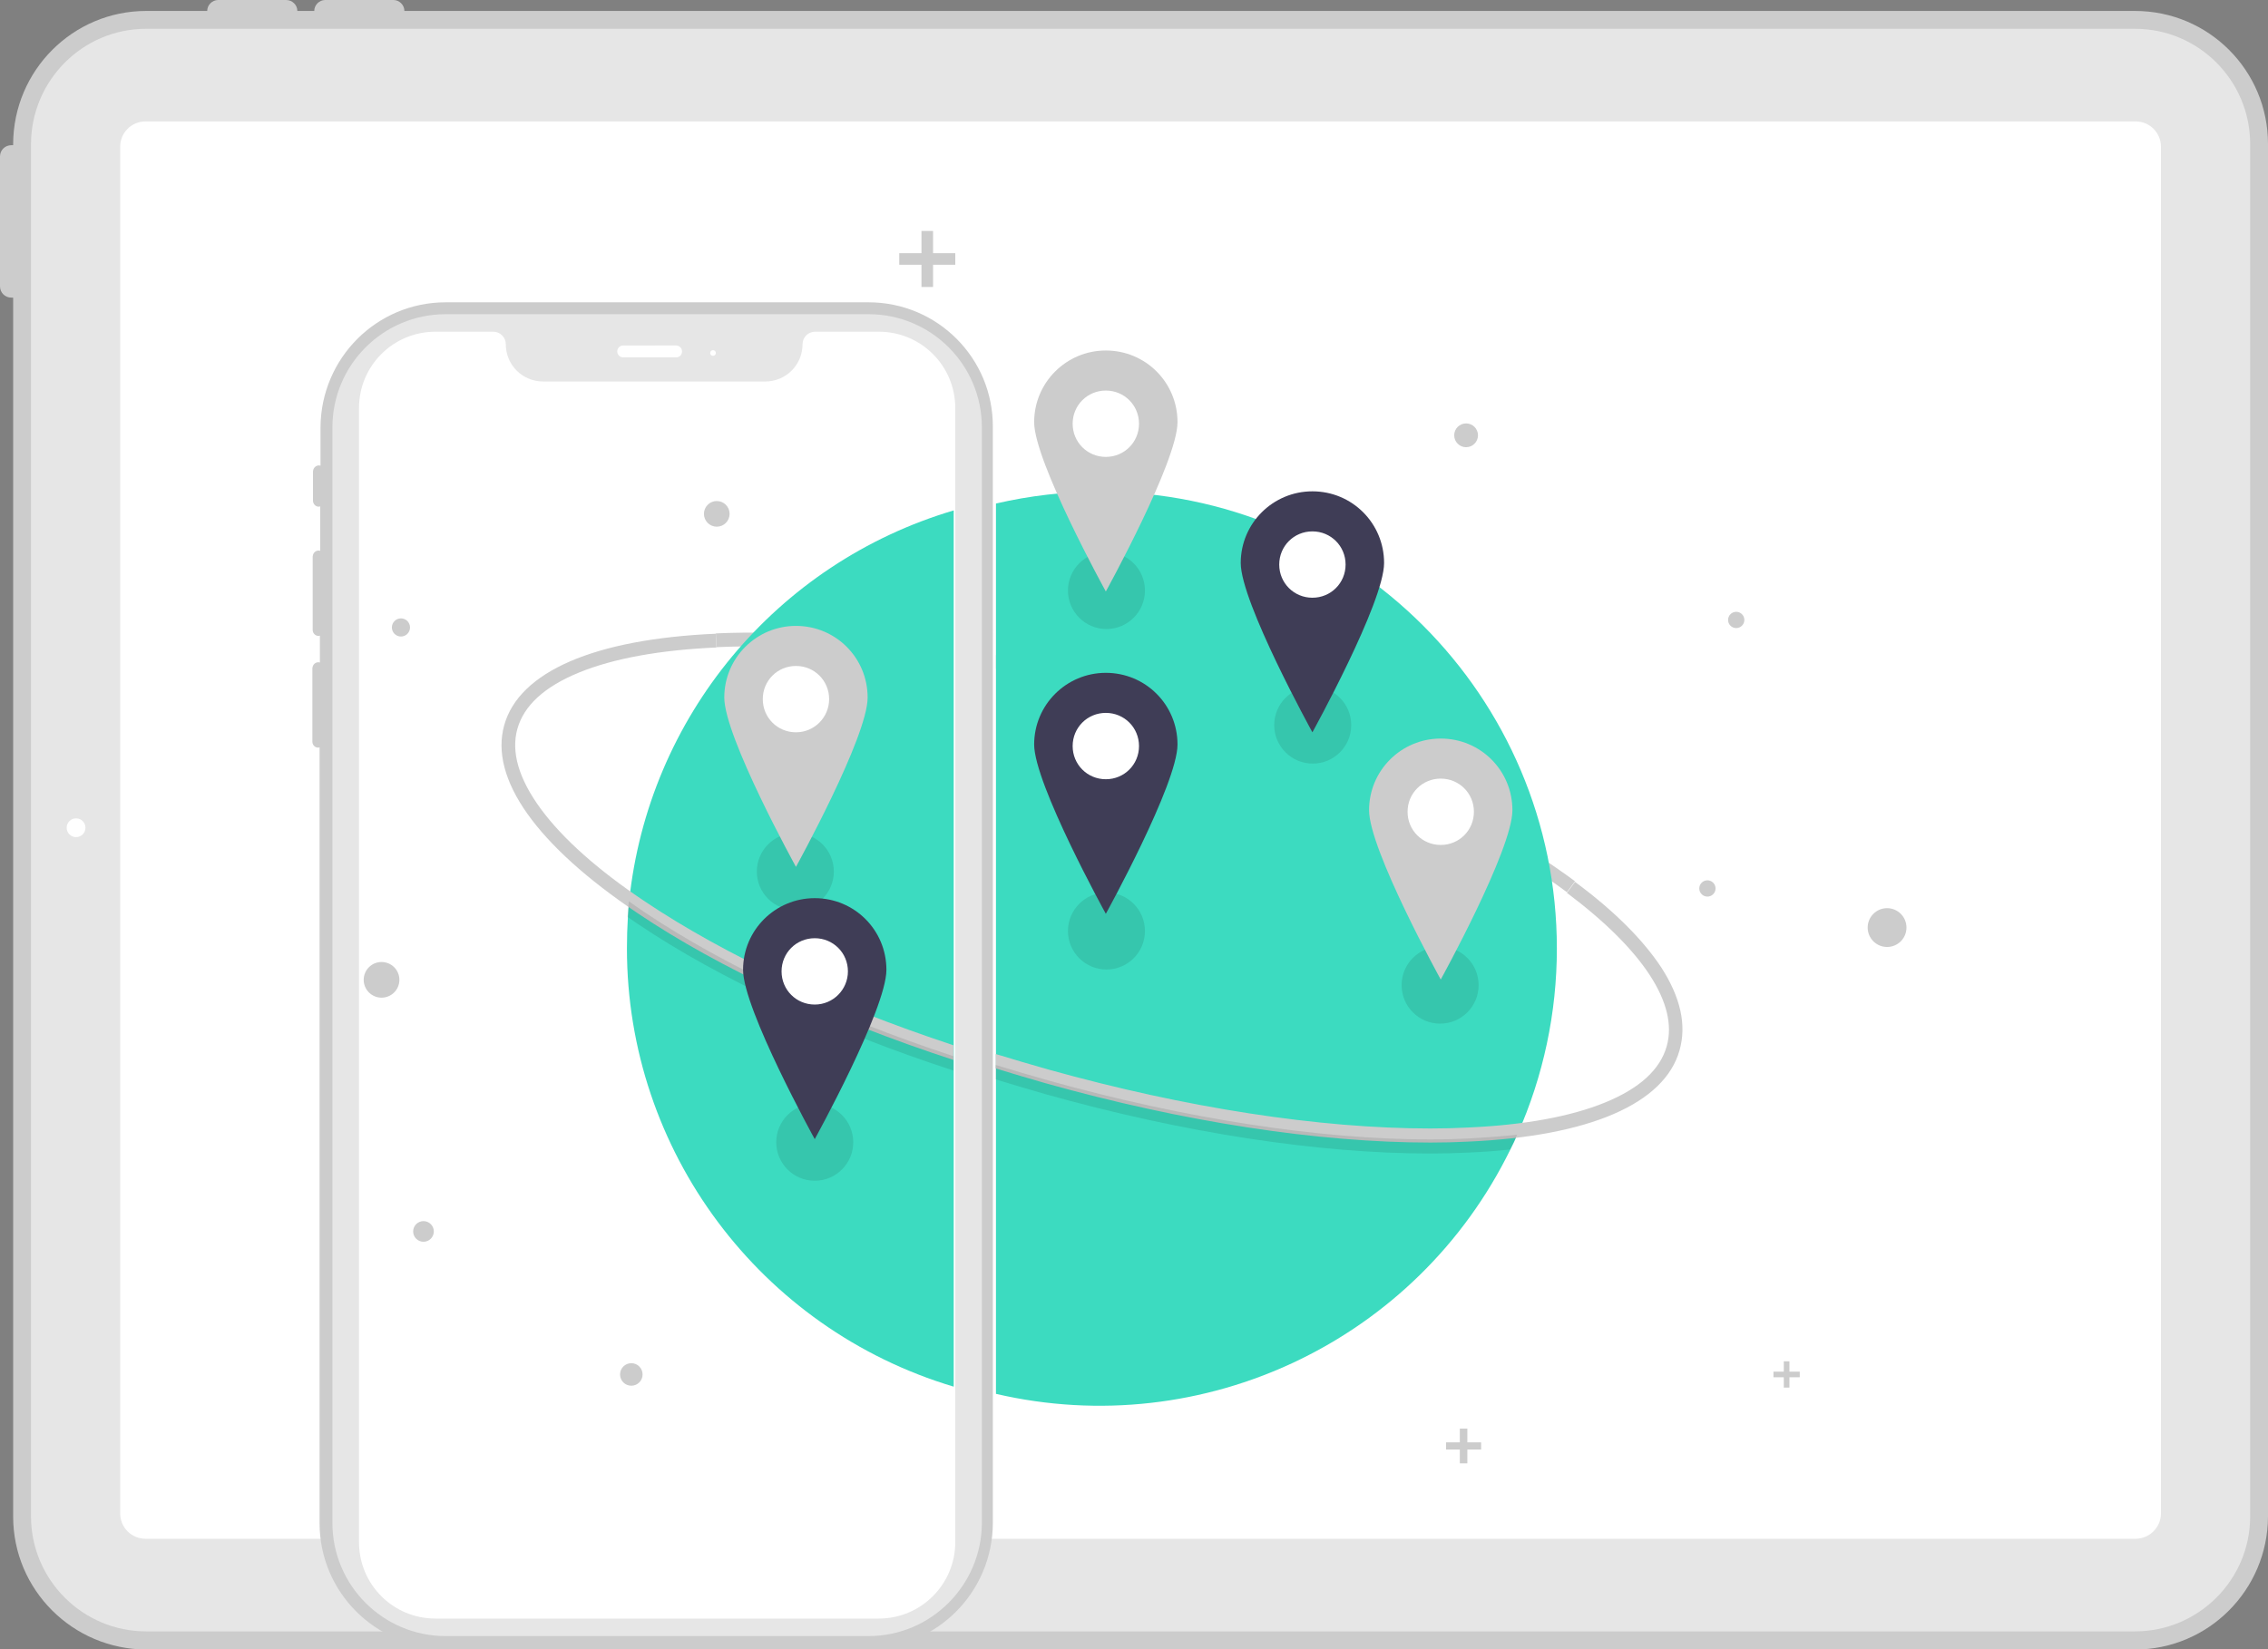 <?xml version="1.0" encoding="utf-8"?>
<!-- Generator: Adobe Illustrator 27.7.0, SVG Export Plug-In . SVG Version: 6.00 Build 0)  -->
<svg version="1.1" id="Layer_1" xmlns="http://www.w3.org/2000/svg" xmlns:xlink="http://www.w3.org/1999/xlink" x="0px" y="0px"
	 viewBox="0 0 724.6 527" style="enable-background:new 0 0 724.6 527;" xml:space="preserve">
<rect x="0" y="0" width="724.6" height="527" fill="#808080" stroke="none"/>
<style type="text/css">
	.st0{fill:#CCCCCC;}
	.st1{fill:#E6E6E6;}
	.st2{fill:#FFFFFF;}
	.st3{fill:#3CDBC0;}
	.st4{opacity:0.1;enable-background:new    ;}
	.st5{fill:#F2F2F2;}
	.st6{fill:#3F3D56;}
</style>
<path class="st0" d="M682.1,3.5H129.2c0-1.9-1.6-3.5-3.5-3.5h-21.8c-1.9,0-3.5,1.6-3.5,3.5H95C95,1.6,93.4,0,91.4,0H69.7
	c-1.9,0-3.5,1.6-3.5,3.5H46.7C23.3,3.5,4.3,22.5,4.2,46v0.4c-0.1,0-0.1,0-0.2,0H3.6c-2,0-3.6,1.6-3.6,3.6c0,0,0,0,0,0v41.5
	c0,2,1.6,3.6,3.6,3.6c0,0,0,0,0,0H4c0.1,0,0.1,0,0.2,0v389.5c0,23.4,19,42.4,42.5,42.5h635.4c23.4,0,42.4-19,42.5-42.5V46
	C724.6,22.5,705.6,3.5,682.1,3.5z M711.8,484.5c0,16.4-13.3,29.7-29.7,29.7H46.7c-16.4,0-29.7-13.3-29.7-29.7V46
	c0-16.4,13.3-29.7,29.7-29.7h635.4c16.4,0,29.7,13.3,29.7,29.7V484.5z"/>
<path class="st1" d="M682.1,521.3H46.7c-20.3,0-36.8-16.5-36.8-36.8V46C10,25.7,26.4,9.2,46.7,9.2h635.4c20.3,0,36.8,16.5,36.8,36.8
	v438.6C718.9,504.8,702.4,521.3,682.1,521.3z"/>
<path class="st2" d="M682.3,491.7H46.5c-4.5,0-8.1-3.6-8.1-8.1V46.9c0-4.5,3.6-8.1,8.1-8.1h635.8c4.5,0,8.1,3.6,8.1,8.1v436.7
	C690.4,488,686.8,491.7,682.3,491.7z"/>
<circle class="st2" cx="24.3" cy="264.5" r="3"/>
<path class="st0" d="M277.5,96.6H142.4c-22.1,0-39.9,17.9-40,40v12.2c-1-0.3-2,0.3-2.3,1.3c0,0.2-0.1,0.3-0.1,0.5v9.4
	c0,1,0.8,1.9,1.8,1.9c0.2,0,0.3,0,0.5-0.1V176c-1-0.3-2,0.3-2.3,1.3c0,0.2-0.1,0.3-0.1,0.5v23.5c0,1,0.8,1.9,1.8,1.9
	c0.2,0,0.3,0,0.5-0.1v8.6c-1-0.3-2,0.3-2.3,1.3c0,0.2-0.1,0.3-0.1,0.5v23.5c0,1,0.8,1.9,1.8,1.9c0.2,0,0.3,0,0.5-0.1v247.9
	c0,22.1,17.9,39.9,40,40h135.1c22.1,0,39.9-17.9,40-40V136.6C317.4,114.5,299.5,96.6,277.5,96.6z M309,486.6
	c0,17.4-14.1,31.5-31.5,31.5H142.4c-17.4,0-31.5-14.1-31.5-31.5V136.6c0-17.4,14.1-31.5,31.5-31.5h135.1c17.4,0,31.5,14.1,31.5,31.5
	V486.6z"/>
<path class="st1" d="M277.5,522.8H142.4c-20,0-36.2-16.2-36.2-36.2V136.6c0-20,16.2-36.2,36.2-36.2h135.1c20,0,36.2,16.2,36.2,36.2
	v350.1C313.6,506.6,297.4,522.8,277.5,522.8z"/>
<path class="st2" d="M280.8,517.2H139.1c-13.5,0-24.4-10.9-24.4-24.4V130.4c0-13.5,10.9-24.4,24.4-24.4h18.5c2.2,0,4,1.8,4,4
	c0,6.6,5.3,11.9,11.9,11.9h71c6.6,0,11.9-5.3,11.9-11.9c0-2.2,1.8-4,4-4h20.4c13.5,0,24.4,10.9,24.4,24.4v362.4
	C305.2,506.2,294.3,517.2,280.8,517.2z"/>
<path class="st2" d="M216,114.2h-16.9c-1,0-1.9-0.8-1.9-1.9c0-1,0.8-1.9,1.9-1.9l0,0H216c1,0,1.9,0.8,1.9,1.9
	C217.9,113.4,217.1,114.2,216,114.2z"/>
<circle class="st2" cx="227.8" cy="112.8" r="0.9"/>
<path class="st0" d="M228.7,202.4l0.2,4.4c22.3-1,48.2,0.9,75.7,5.5v-4.4C277.1,203.4,251.1,201.4,228.7,202.4z"/>
<path class="st3" d="M201,288c-0.2,1.7-0.3,3.4-0.4,5c-0.2,3.3-0.3,6.7-0.3,10.1c0,64.6,42.5,121.5,104.4,140v-280
	C248,179.9,207.1,229.2,201,288z"/>
<circle class="st0" cx="128.1" cy="200.5" r="2.9"/>
<circle class="st0" cx="121.9" cy="313.1" r="5.7"/>
<circle class="st0" cx="229" cy="164.2" r="4.1"/>
<circle class="st0" cx="135.3" cy="393.5" r="3.3"/>
<circle class="st0" cx="201.7" cy="439.2" r="3.6"/>
<polygon class="st0" points="305.2,80.9 298.1,80.9 298.1,73.8 294.4,73.8 294.4,80.9 287.3,80.9 287.3,84.6 294.4,84.6 294.4,91.7 
	298.1,91.7 298.1,84.6 305.2,84.6 "/>
<circle class="st4" cx="254.1" cy="278.5" r="12.3"/>
<circle class="st4" cx="260.3" cy="365" r="12.3"/>
<path class="st0" d="M206.1,288.1c-15.1-10.1-26.3-20.1-33.3-29.6c-7-9.5-9.6-18.2-7.5-25.6c2.1-7.5,8.7-13.5,19.7-18
	c11-4.5,25.8-7.2,43.9-8l-0.2-4.4c-38.8,1.7-62.8,12.1-67.6,29.2s10.3,38.4,42.6,60.1c26.3,17.7,61.5,34,100.9,46.9V334
	C266.1,321.3,231.8,305.3,206.1,288.1z"/>
<path class="st4" d="M206.1,291.6c-1.8-1.2-3.5-2.4-5.2-3.6c-0.2,1.7-0.3,3.4-0.4,5c1,0.7,2.1,1.4,3.2,2.2
	c26.3,17.7,61.5,34,100.9,46.9v-4.6C266.1,324.8,231.8,308.8,206.1,291.6z"/>
<path class="st0" d="M369,221.1c-17.2-4.8-34.2-8.7-50.8-11.8v4.4c16.2,3,32.8,6.8,49.6,11.5c53.5,15,101.9,36.8,132.8,59.9l2.6-3.5
	C471.9,258.4,423,236.3,369,221.1z"/>
<path class="st3" d="M497.4,303.1c0-80.7-65.5-146.1-146.2-146c-11.1,0-22.2,1.3-33,3.8v284.5c66.3,15.4,134.5-17,164.4-78.2
	c0.8-1.5,1.5-3.1,2.2-4.7C493.1,343.8,497.4,323.6,497.4,303.1L497.4,303.1z"/>
<circle class="st5" cx="355.2" cy="129.1" r="1.7"/>
<circle class="st0" cx="468.4" cy="139.1" r="3.8"/>
<circle class="st0" cx="602.9" cy="296.4" r="6.2"/>
<circle class="st0" cx="554.7" cy="198.1" r="2.6"/>
<circle class="st0" cx="545.5" cy="283.9" r="2.6"/>
<polygon class="st0" points="473.2,460.9 468.8,460.9 468.8,456.5 466.4,456.5 466.4,460.9 462,460.9 462,463.2 466.4,463.2 
	466.4,467.6 468.8,467.6 468.8,463.2 473.2,463.2 "/>
<polygon class="st0" points="575,438.3 571.7,438.3 571.7,435 569.9,435 569.9,438.3 566.6,438.3 566.6,440.1 569.9,440.1 
	569.9,443.4 571.7,443.4 571.7,440.1 575,440.1 "/>
<circle class="st4" cx="353.5" cy="188.7" r="12.3"/>
<circle class="st4" cx="353.5" cy="297.5" r="12.3"/>
<circle class="st4" cx="419.4" cy="231.7" r="12.3"/>
<circle class="st4" cx="460.1" cy="314.8" r="12.3"/>
<path class="st0" d="M530.8,309.2c-5.8-8.8-15-18.1-27.6-27.4l-2.6,3.5c24.3,18.2,35.7,35.6,31.9,49c-2.1,7.5-8.7,13.5-19.7,18
	c-11,4.5-25.8,7.2-43.9,8c-3.8,0.2-7.8,0.3-11.9,0.3c-35.5,0-78.2-6.6-121.9-18.8c-5.7-1.6-11.4-3.3-17-5v4.6
	c5.2,1.6,10.5,3.2,15.8,4.7c44.1,12.4,87.2,19,123.1,19c4.1,0,8.1-0.1,12-0.3c38.8-1.7,62.8-12.1,67.6-29.2
	C538.9,327.5,536.9,318.7,530.8,309.2z"/>
<path class="st4" d="M468.9,363.8c-3.8,0.2-7.8,0.3-11.9,0.3c-35.4,0-78.2-6.6-121.9-18.8c-5.7-1.6-11.4-3.3-17-5v4.6
	c5.2,1.6,10.5,3.2,15.8,4.7c44.1,12.4,87.2,19,123.1,19c4.1,0,8.1-0.1,12-0.3c4.7-0.2,9.2-0.5,13.5-1c0.8-1.5,1.5-3.1,2.2-4.7
	C479.8,363.1,474.5,363.5,468.9,363.8z"/>
<circle class="st2" cx="419.3" cy="180.5" r="16"/>
<path class="st6" d="M419.3,157c-12.6,0-22.9,10.2-22.9,22.9c0,12.6,22.9,54.1,22.9,54.1s22.9-41.5,22.9-54.1
	C442.2,167.2,432,157,419.3,157z M419.3,191c-5.9,0-10.6-4.7-10.6-10.6s4.7-10.6,10.6-10.6c5.9,0,10.6,4.7,10.6,10.6
	S425.2,191,419.3,191L419.3,191L419.3,191z"/>
<circle class="st2" cx="353.3" cy="238.5" r="16"/>
<path class="st6" d="M353.3,215c-12.6,0-22.9,10.2-22.9,22.9c0,12.6,22.9,54.1,22.9,54.1s22.9-41.5,22.9-54.1
	C376.2,225.2,366,215,353.3,215z M353.3,249c-5.9,0-10.6-4.7-10.6-10.6s4.7-10.6,10.6-10.6c5.9,0,10.6,4.7,10.6,10.6
	S359.2,249,353.3,249L353.3,249L353.3,249z"/>
<circle class="st2" cx="353.3" cy="135.5" r="16"/>
<path class="st0" d="M353.3,112c-12.6,0-22.9,10.2-22.9,22.9c0,12.6,22.9,54.1,22.9,54.1s22.9-41.5,22.9-54.1
	C376.2,122.2,366,112,353.3,112z M353.3,146c-5.9,0-10.6-4.7-10.6-10.6s4.7-10.6,10.6-10.6c5.9,0,10.6,4.7,10.6,10.6
	S359.2,146,353.3,146L353.3,146L353.3,146z"/>
<circle class="st2" cx="460.3" cy="259.5" r="16"/>
<path class="st0" d="M460.3,236c-12.6,0-22.9,10.2-22.9,22.9c0,12.6,22.9,54.1,22.9,54.1s22.9-41.5,22.9-54.1
	C483.2,246.2,473,236,460.3,236z M460.3,270c-5.9,0-10.6-4.7-10.6-10.6s4.7-10.6,10.6-10.6c5.9,0,10.6,4.7,10.6,10.6
	S466.2,270,460.3,270L460.3,270L460.3,270z"/>
<ellipse transform="matrix(0.16 -0.987 0.987 0.16 -7.047 438.717)" class="st2" cx="254.3" cy="223.5" rx="16" ry="16"/>
<path class="st0" d="M254.3,200c-12.6,0-22.9,10.2-22.9,22.9c0,12.6,22.9,54.1,22.9,54.1s22.9-41.5,22.9-54.1
	C277.2,210.2,267,200,254.3,200z M254.3,234c-5.9,0-10.6-4.7-10.6-10.6c0-5.9,4.7-10.6,10.6-10.6c5.9,0,10.6,4.7,10.6,10.6
	c0,0,0,0,0,0C264.9,229.2,260.2,234,254.3,234L254.3,234z"/>
<circle class="st2" cx="260.3" cy="310.5" r="16"/>
<path class="st6" d="M260.3,287c-12.6,0-22.9,10.2-22.9,22.9c0,12.6,22.9,54.1,22.9,54.1s22.9-41.5,22.9-54.1
	C283.2,297.2,273,287,260.3,287z M260.3,321c-5.9,0-10.6-4.7-10.6-10.6c0-5.9,4.7-10.6,10.6-10.6c5.9,0,10.6,4.7,10.6,10.6
	c0,0,0,0,0,0C270.9,316.2,266.2,321,260.3,321L260.3,321z"/>
</svg>
